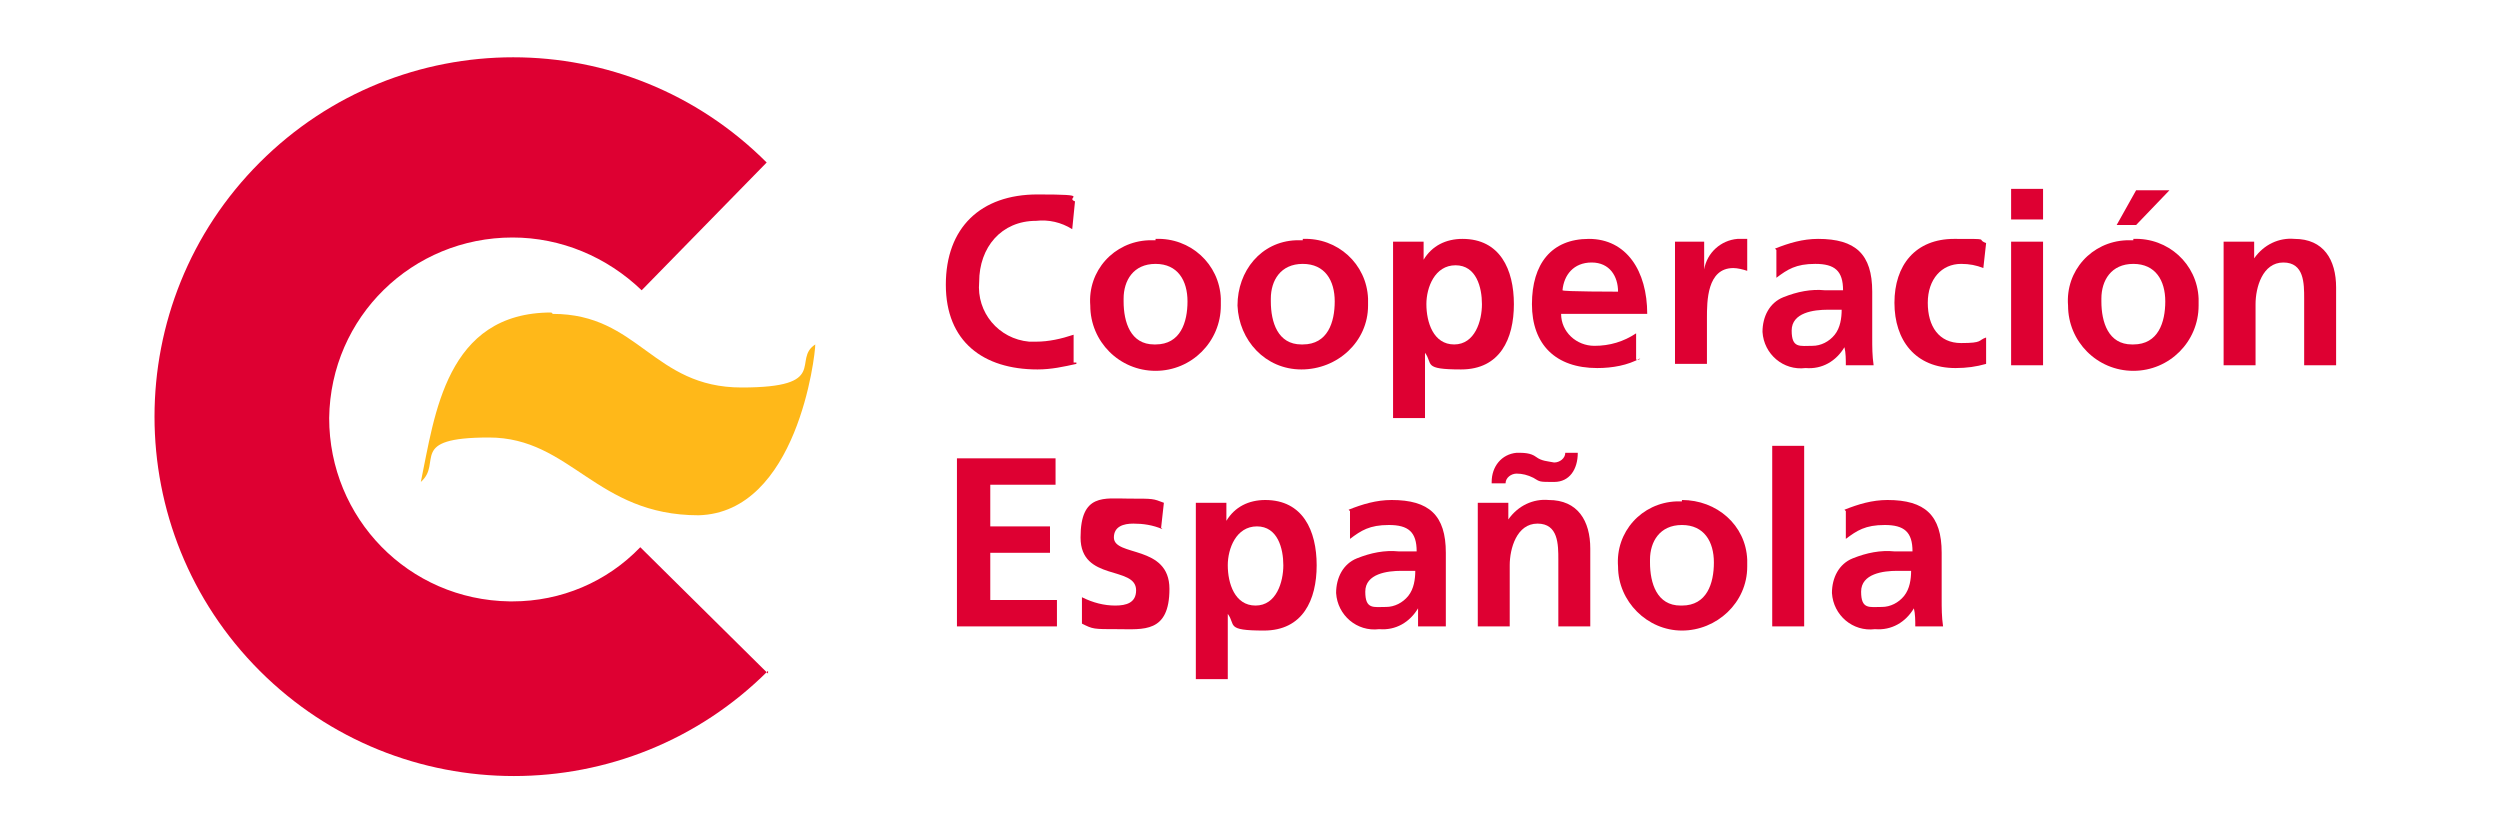 <?xml version="1.0" encoding="UTF-8"?> <svg xmlns="http://www.w3.org/2000/svg" id="Capa_1" data-name="Capa 1" version="1.1" viewBox="0 0 180 60"><defs><style> .cls-1 { fill: #ffb819; } .cls-1, .cls-2 { stroke-width: 0px; } .cls-2 { fill: #de0032; } </style></defs><g id="LOGO_COOPERACIÓN_ESPAÑOLA" data-name="LOGO COOPERACIÓN ESPAÑOLA"><g id="Grupo_618" data-name="Grupo 618"><path id="Trazado_2704" data-name="Trazado 2704" class="cls-2" d="M55.3,48.3c-10.1,10.1-26.5,10.1-36.6,0-10.1-10.1-10.1-26.5,0-36.6s26.4-10.1,36.5,0l-9,9.2c-2.5-2.4-5.8-3.8-9.3-3.8-7.2,0-13.1,5.7-13.2,13,0,7.2,5.7,13.1,13,13.2h.2c3.5,0,6.8-1.4,9.2-3.9l9.2,9.1v-.2Z"></path><path id="Trazado_2705" data-name="Trazado 2705" class="cls-1" d="M39.8,22.6c6.2,0,7.2,5.3,13.6,5.3s3.6-2,5.3-3.1c0,.8-1.3,12.1-8.4,12.3-7.4,0-9.2-5.6-15.1-5.6s-3.3,1.8-4.9,3.2c1-4.8,1.8-12.2,9.4-12.2"></path></g><g id="Grupo_616" data-name="Grupo 616"><g id="Cooperación"><path id="Trazado_2685" data-name="Trazado 2685" class="cls-2" d="M77.5,26.2c-.9.2-1.8.4-2.8.4-3.9,0-6.6-2-6.6-6.1s2.5-6.5,6.6-6.5,1.9.2,2.7.5l-.2,2c-.8-.5-1.7-.7-2.6-.6-2.5,0-4.1,1.9-4.1,4.4-.2,2.2,1.4,4.1,3.6,4.3h.5c.9,0,1.8-.2,2.7-.5v2h.2Z"></path><path id="Trazado_2686" data-name="Trazado 2686" class="cls-2" d="M83.2,17.2c2.5-.1,4.6,1.8,4.7,4.3v.5c0,2.6-2.1,4.7-4.7,4.7s-4.7-2.1-4.7-4.7c-.2-2.5,1.7-4.6,4.2-4.7h.5ZM83.2,24.8c1.8,0,2.3-1.6,2.3-3.1s-.7-2.7-2.3-2.7-2.3,1.2-2.3,2.5v.2c0,1.5.5,3.1,2.2,3.1h.1Z"></path><path id="Trazado_2687" data-name="Trazado 2687" class="cls-2" d="M93.8,17.2c2.5-.1,4.6,1.8,4.7,4.3v.5c0,2.6-2.2,4.6-4.8,4.6s-4.5-2.1-4.6-4.6c0-2.5,1.7-4.6,4.2-4.7h.5ZM93.8,24.8c1.8,0,2.3-1.6,2.3-3.1s-.7-2.7-2.3-2.7-2.3,1.2-2.3,2.5v.2c0,1.5.5,3.1,2.2,3.1h.1Z"></path><path id="Trazado_2688" data-name="Trazado 2688" class="cls-2" d="M100.3,17.4h2.2v1.3h0c.6-1,1.6-1.5,2.8-1.5,2.7,0,3.7,2.2,3.7,4.7s-1,4.7-3.8,4.7-2-.4-2.6-1.2h0v4.7h-2.3v-12.6h0ZM102.7,21.9c0,1.3.5,2.9,2,2.9s2-1.7,2-2.9-.4-2.8-1.9-2.8-2.1,1.6-2.1,2.8h0Z"></path><path id="Trazado_2689" data-name="Trazado 2689" class="cls-2" d="M118.1,25.8c-.9.5-2,.7-3.1.7-3,0-4.7-1.7-4.7-4.6s1.4-4.7,4.1-4.7,4.2,2.3,4.2,5.4h-6.2c0,1.3,1.1,2.3,2.4,2.3h0c1.1,0,2.1-.3,3-.9v1.9h.2ZM116.5,21c0-1.1-.6-2.1-1.9-2.1s-2,.9-2.1,2h0c0,.1,4,.1,4,.1Z"></path><path id="Trazado_2690" data-name="Trazado 2690" class="cls-2" d="M120.6,17.4h2.1v2h0c.2-1.2,1.2-2.1,2.4-2.2h.7v2.3c-.3-.1-.7-.2-1-.2-1.9,0-1.9,2.4-1.9,3.6v3.3h-2.3v-8.9h0Z"></path><path id="Trazado_2691" data-name="Trazado 2691" class="cls-2" d="M127.8,17.9c1-.4,2-.7,3.1-.7,2.7,0,3.9,1.1,3.9,3.8v3.3c0,.7,0,1.3.1,2h-2c0-.4,0-.9-.1-1.3h0c-.6,1-1.6,1.6-2.8,1.5-1.6.2-3-1-3.1-2.6h0c0-1.1.5-2.1,1.5-2.5s2-.6,3-.5h1.3c0-1.4-.6-1.9-2-1.9s-2,.4-2.8,1v-2h0ZM130.5,24.9c.6,0,1.2-.3,1.6-.8.4-.5.5-1.2.5-1.8h-1c-1,0-2.6.2-2.6,1.5s.6,1.1,1.5,1.1Z"></path><path id="Trazado_2692" data-name="Trazado 2692" class="cls-2" d="M142.8,19.3c-.5-.2-1-.3-1.6-.3-1.4,0-2.4,1.1-2.4,2.8s.8,2.9,2.4,2.9,1.2-.2,1.8-.4v1.9c-.7.2-1.4.3-2.2.3-2.9,0-4.4-2-4.4-4.7s1.5-4.6,4.3-4.6,1.5,0,2.3.3l-.2,1.8h0Z"></path><path id="Trazado_2693" data-name="Trazado 2693" class="cls-2" d="M144.8,13.6h2.3v2.2h-2.3v-2.2ZM144.8,17.4h2.3v8.9h-2.3s0-8.9,0-8.9Z"></path><path id="Trazado_2694" data-name="Trazado 2694" class="cls-2" d="M153.6,17.2c2.5-.1,4.6,1.8,4.7,4.3v.5c0,2.6-2.1,4.7-4.7,4.7s-4.7-2.1-4.7-4.7c-.2-2.5,1.7-4.6,4.2-4.7h.5ZM153.6,24.8c1.8,0,2.3-1.6,2.3-3.1s-.7-2.7-2.3-2.7-2.3,1.2-2.3,2.5v.2c0,1.5.5,3.1,2.2,3.1h.1ZM153.8,13.7h2.4l-2.4,2.5h-1.4l1.4-2.5Z"></path><path id="Trazado_2695" data-name="Trazado 2695" class="cls-2" d="M160.1,17.4h2.2v1.2h0c.7-1,1.8-1.5,2.9-1.4,2.1,0,3,1.5,3,3.5v5.6h-2.3v-4.8c0-1.1,0-2.6-1.5-2.6s-2,1.8-2,3v4.4h-2.3v-8.9h0Z"></path></g><g id="Española"><path id="Trazado_2696" data-name="Trazado 2696" class="cls-2" d="M68.9,33h7.1v1.9h-4.7v3h4.3v1.9h-4.3v3.4h4.8v1.9h-7.2s0-12.1,0-12.1Z"></path><path id="Trazado_2697" data-name="Trazado 2697" class="cls-2" d="M83.7,38.1c-.7-.3-1.4-.4-2.1-.4s-1.4.2-1.4,1c0,1.4,4,.5,4,3.7s-1.9,2.9-3.7,2.9-1.8,0-2.6-.4v-1.9c.8.4,1.6.6,2.4.6s1.5-.2,1.5-1.1c0-1.8-4-.6-4-3.8s1.7-2.8,3.5-2.8,1.7,0,2.5.3l-.2,1.8h0Z"></path><path id="Trazado_2698" data-name="Trazado 2698" class="cls-2" d="M86.1,36.2h2.2v1.3h0c.6-1,1.6-1.5,2.8-1.5,2.7,0,3.7,2.2,3.7,4.7s-1,4.7-3.8,4.7-2-.4-2.6-1.2h0v4.7h-2.3v-12.6h0ZM88.4,40.7c0,1.3.5,2.9,2,2.9s2-1.7,2-2.9-.4-2.8-1.9-2.8-2.1,1.6-2.1,2.8h0Z"></path><path id="Trazado_2699" data-name="Trazado 2699" class="cls-2" d="M97.1,36.7c1-.4,2-.7,3.1-.7,2.7,0,3.9,1.1,3.9,3.8v3.3c0,.7,0,1.3,0,2h-2c0-.4,0-.9,0-1.3h0c-.6,1-1.6,1.6-2.8,1.5-1.6.2-3-1-3.1-2.6h0c0-1.1.5-2.1,1.5-2.5s2-.6,3-.5h1.3c0-1.4-.6-1.9-2-1.9s-2,.4-2.8,1v-2h0ZM99.8,43.7c.6,0,1.2-.3,1.6-.8s.5-1.2.5-1.8h-1c-1,0-2.6.2-2.6,1.5s.6,1.1,1.5,1.1h0Z"></path><path id="Trazado_2700" data-name="Trazado 2700" class="cls-2" d="M106.4,36.2h2.2v1.2h0c.7-1,1.8-1.5,2.9-1.4,2.1,0,3,1.5,3,3.5v5.6h-2.3v-4.8c0-1.1,0-2.6-1.5-2.6s-2,1.8-2,3v4.4h-2.3s0-8.9,0-8.9ZM107.4,34.7c0-1.1.7-2,1.8-2.1.5,0,1,0,1.4.3s.8.3,1.3.4c.4,0,.8-.3.8-.7h0c0,0,.9,0,.9,0,0,1.2-.6,2.1-1.7,2.1s-1,0-1.5-.3c-.4-.2-.8-.3-1.2-.3s-.8.3-.8.7h-1Z"></path><path id="Trazado_2701" data-name="Trazado 2701" class="cls-2" d="M121.1,36c2.5,0,4.6,1.8,4.7,4.3v.5c0,2.6-2.2,4.6-4.7,4.6s-4.6-2.1-4.6-4.6c-.2-2.5,1.7-4.6,4.2-4.7h.5-.1ZM121.1,43.6c1.8,0,2.3-1.6,2.3-3.1s-.7-2.7-2.3-2.7-2.3,1.2-2.3,2.5v.2c0,1.5.5,3.1,2.2,3.1h.1Z"></path><path id="Trazado_2702" data-name="Trazado 2702" class="cls-2" d="M127.6,32.1h2.3v13h-2.3v-13Z"></path><path id="Trazado_2703" data-name="Trazado 2703" class="cls-2" d="M132.8,36.7c1-.4,2-.7,3.1-.7,2.7,0,3.9,1.1,3.9,3.8v3.3c0,.7,0,1.3.1,2h-2c0-.4,0-.9-.1-1.3h0c-.6,1-1.6,1.6-2.8,1.5-1.6.2-3-1-3.1-2.6h0c0-1.1.5-2.1,1.5-2.5s2-.6,3-.5h1.3c0-1.4-.6-1.9-2-1.9s-2,.4-2.8,1v-2h0ZM135.5,43.7c.6,0,1.2-.3,1.6-.8.4-.5.5-1.2.5-1.8h-1c-1,0-2.6.2-2.6,1.5s.6,1.1,1.5,1.1h0Z"></path></g></g></g></svg> 